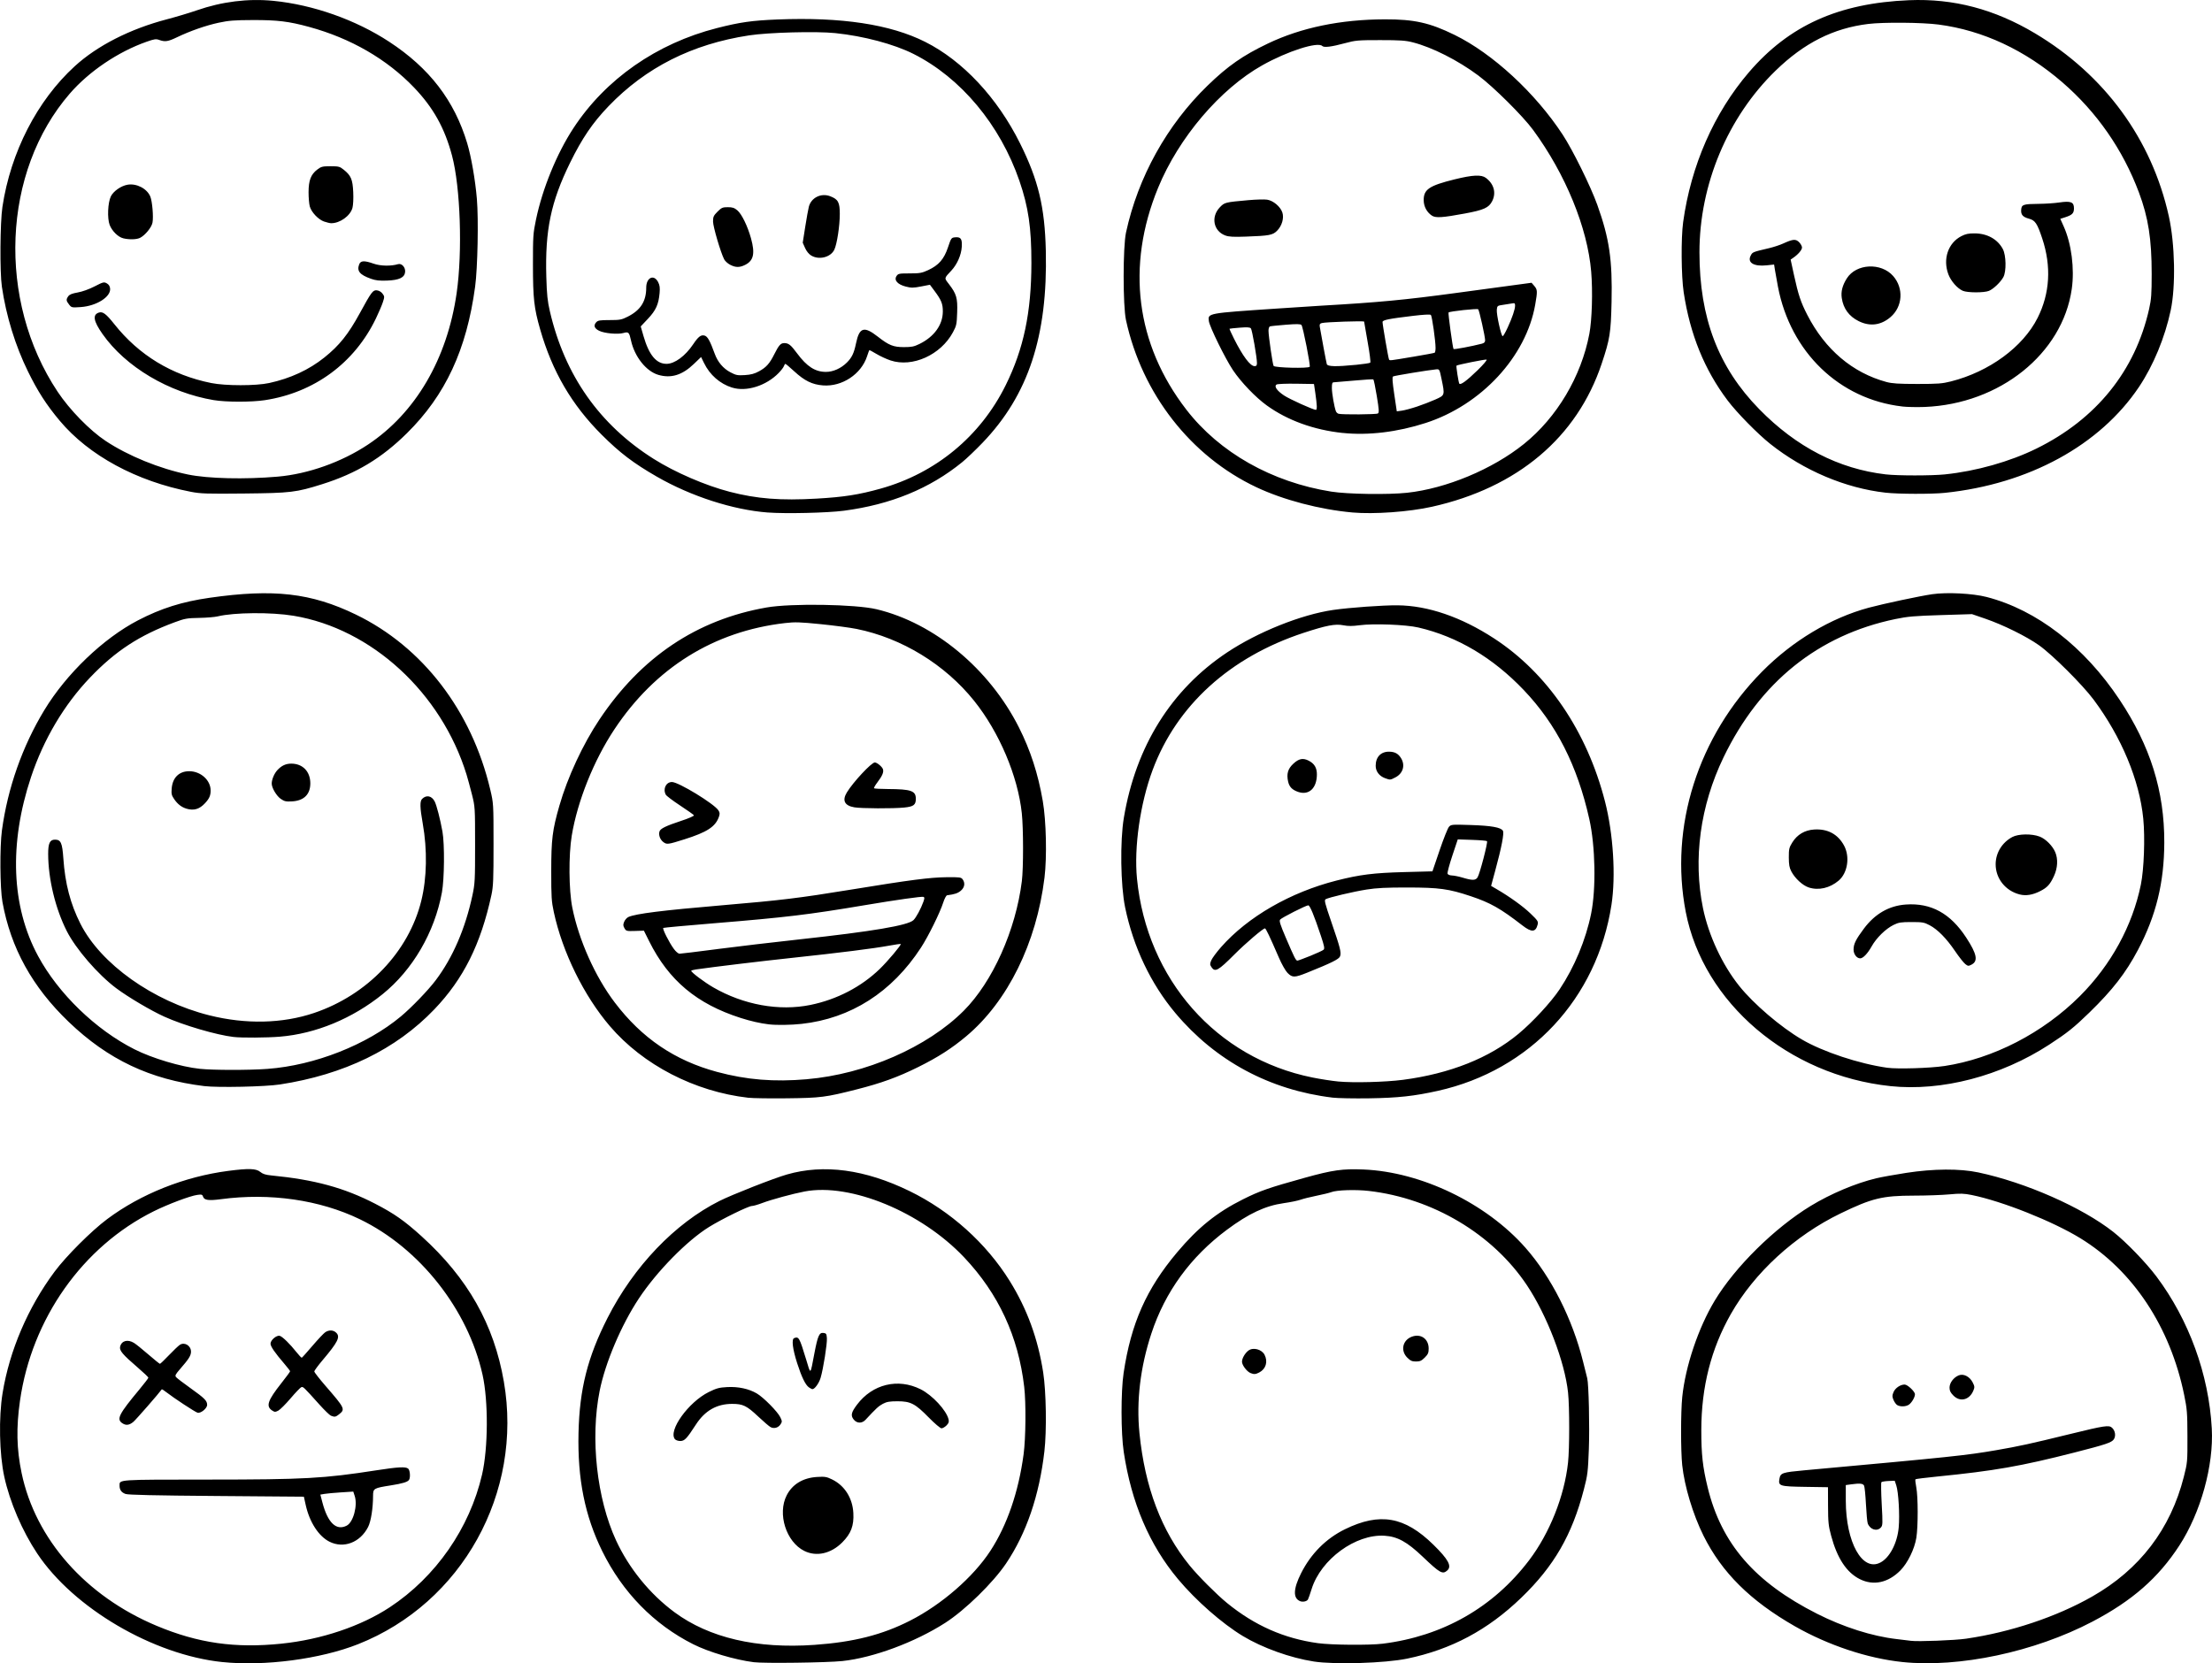 <?xml version="1.0" encoding="UTF-8" standalone="no"?>
<!-- Created with Inkscape (http://www.inkscape.org/) -->

<svg
   xmlns:dc="http://purl.org/dc/elements/1.1/"
   xmlns:cc="http://creativecommons.org/ns#"
   xmlns:rdf="http://www.w3.org/1999/02/22-rdf-syntax-ns#"
   xmlns:svg="http://www.w3.org/2000/svg"
   xmlns="http://www.w3.org/2000/svg"
   xmlns:sodipodi="http://sodipodi.sourceforge.net/DTD/sodipodi-0.dtd"
   xmlns:inkscape="http://www.inkscape.org/namespaces/inkscape"
   width="159.121mm"
   height="119.682mm"
   viewBox="0 0 159.121 119.682"
   version="1.1"
   id="svg8"
   inkscape:version="0.92.3 (2405546, 2018-03-11)"
   sodipodi:docname="Emoticon Doodles.svg">
  <title
     id="title828">Emoticon Doodles</title>
  <defs
     id="defs2" />
  <sodipodi:namedview
     id="base"
     pagecolor="#ffffff"
     bordercolor="#666666"
     borderopacity="1.0"
     inkscape:pageopacity="0.0"
     inkscape:pageshadow="2"
     inkscape:zoom="0.35"
     inkscape:cx="1312.6096"
     inkscape:cy="464.81718"
     inkscape:document-units="mm"
     inkscape:current-layer="layer1"
     showgrid="false"
     fit-margin-top="0"
     fit-margin-left="0"
     fit-margin-right="0"
     fit-margin-bottom="0"
     inkscape:window-width="1920"
     inkscape:window-height="986"
     inkscape:window-x="1589"
     inkscape:window-y="-11"
     inkscape:window-maximized="1" />
  <g
     inkscape:label="Layer 1"
     inkscape:groupmode="layer"
     id="layer1"
     transform="translate(380.935,-0.943)">
    <path
       style="fill:#000000;stroke-width:1"
       d="m -364.947,120.534 c -4.968,-0.519 -10.695,-3.88 -13.311,-7.811 -1.078,-1.62 -1.972,-3.704 -2.369,-5.523 -0.356,-1.632 -0.409,-4.258 -0.122,-6.02 0.5,-3.067 1.824,-6.158 3.74,-8.736 0.831,-1.118 2.645,-2.931 3.783,-3.781 2.426,-1.812 5.559,-3.06 8.71,-3.47 1.464,-0.191 2.01,-0.173 2.303,0.073 0.178,0.15 0.38,0.214 0.799,0.255 3.107,0.303 5.23,0.882 7.463,2.034 1.363,0.703 2.114,1.23 3.337,2.338 3.331,3.02 5.211,6.34 5.924,10.464 1.386,8.01 -3.008,15.928 -10.485,18.891 -2.709,1.073 -6.734,1.603 -9.773,1.285 z m 4.26,-1.324 c 2.865,-0.294 5.718,-1.253 7.792,-2.62 3.31,-2.182 5.749,-5.692 6.639,-9.556 0.439,-1.906 0.455,-5.281 0.034,-7.17 -1.047,-4.703 -4.527,-9.114 -8.829,-11.193 -2.89,-1.396 -6.464,-1.912 -9.989,-1.442 -0.888,0.118 -1.207,0.073 -1.288,-0.182 -0.049,-0.154 -0.099,-0.17 -0.414,-0.127 -0.52,0.071 -2.096,0.664 -3.132,1.178 -5.114,2.538 -8.777,7.727 -9.623,13.631 -0.278,1.943 -0.244,3.476 0.116,5.202 0.994,4.764 4.61,8.856 9.714,10.995 2.979,1.248 5.634,1.628 8.979,1.285 z m 3.457,-7.334 c -0.778,-0.388 -1.436,-1.401 -1.711,-2.634 l -0.135,-0.607 -6.277,-0.05 c -4.448,-0.035 -6.356,-0.078 -6.548,-0.146 -0.299,-0.106 -0.433,-0.293 -0.433,-0.602 0,-0.444 -0.206,-0.43 6.375,-0.433 6.95,-0.003 8.293,-0.077 12.099,-0.667 1.565,-0.243 2.106,-0.271 2.287,-0.121 0.134,0.111 0.175,0.632 0.064,0.807 -0.099,0.155 -0.47,0.267 -1.332,0.402 -1.203,0.189 -1.255,0.219 -1.257,0.732 -0.003,0.924 -0.151,1.854 -0.358,2.26 -0.569,1.114 -1.755,1.567 -2.774,1.059 z m 1.238,-1.159 c 0.477,-0.246 0.798,-1.454 0.571,-2.142 l -0.101,-0.307 -0.883,0.057 c -0.486,0.031 -1.019,0.08 -1.184,0.109 l -0.301,0.052 0.143,0.548 c 0.387,1.484 1.002,2.073 1.755,1.684 z m -16.158,-7.377 c -0.415,-0.291 -0.229,-0.653 1.246,-2.425 0.353,-0.425 0.643,-0.804 0.643,-0.843 0,-0.039 -0.35,-0.372 -0.778,-0.74 -1.077,-0.926 -1.321,-1.216 -1.255,-1.49 0.104,-0.432 0.541,-0.551 0.999,-0.271 0.138,0.084 0.602,0.457 1.03,0.829 0.428,0.371 0.804,0.675 0.835,0.675 0.031,0 0.322,-0.278 0.646,-0.618 0.324,-0.34 0.678,-0.677 0.787,-0.748 0.339,-0.222 0.802,0.061 0.802,0.49 0,0.281 -0.154,0.528 -0.777,1.242 -0.345,0.396 -0.388,0.482 -0.296,0.593 0.059,0.072 0.534,0.434 1.054,0.805 0.997,0.711 1.18,0.895 1.18,1.19 0,0.254 -0.464,0.631 -0.693,0.563 -0.186,-0.056 -1.695,-1.047 -2.233,-1.467 -0.173,-0.135 -0.324,-0.232 -0.336,-0.215 -0.204,0.291 -1.854,2.18 -2.044,2.34 -0.296,0.249 -0.543,0.277 -0.809,0.09 z m 15.022,-0.531 c -0.094,-0.038 -0.467,-0.399 -0.829,-0.802 -1.153,-1.284 -1.171,-1.301 -1.305,-1.25 -0.07,0.027 -0.418,0.39 -0.772,0.806 -0.354,0.417 -0.752,0.813 -0.883,0.881 -0.213,0.11 -0.26,0.109 -0.438,-0.007 -0.467,-0.306 -0.329,-0.718 0.663,-1.974 0.345,-0.436 0.626,-0.819 0.626,-0.851 0,-0.032 -0.181,-0.268 -0.402,-0.525 -0.695,-0.809 -1.007,-1.261 -1.007,-1.461 0,-0.255 0.434,-0.624 0.663,-0.564 0.194,0.051 0.732,0.576 1.209,1.18 0.179,0.226 0.348,0.404 0.377,0.394 0.029,-0.009 0.376,-0.397 0.772,-0.861 0.396,-0.464 0.81,-0.902 0.919,-0.974 0.275,-0.18 0.587,-0.163 0.792,0.043 0.299,0.299 0.113,0.669 -0.992,1.976 -0.325,0.384 -0.59,0.747 -0.59,0.806 0,0.059 0.365,0.528 0.811,1.042 1.402,1.617 1.431,1.678 0.955,2.052 -0.231,0.182 -0.308,0.194 -0.57,0.088 z m 30.406,17.734 c -1.35,-0.171 -3.234,-0.731 -4.345,-1.29 -2.826,-1.423 -5.084,-3.733 -6.543,-6.693 -1.252,-2.541 -1.785,-5.194 -1.709,-8.51 0.072,-3.158 0.651,-5.45 2.089,-8.279 1.887,-3.71 4.847,-6.806 8.044,-8.411 0.914,-0.459 3.894,-1.63 4.852,-1.906 2.663,-0.769 5.628,-0.369 8.829,1.192 2.936,1.431 5.517,3.748 7.207,6.471 1.248,2.01 2.028,4.143 2.406,6.581 0.215,1.39 0.258,4.19 0.086,5.678 -0.367,3.176 -1.291,5.884 -2.751,8.057 -0.934,1.39 -2.95,3.36 -4.377,4.277 -2.172,1.396 -5.17,2.511 -7.391,2.75 -1.111,0.119 -5.648,0.179 -6.398,0.084 z m 4.374,-1.245 c 2.822,-0.199 4.883,-0.723 6.897,-1.752 2.27,-1.16 4.532,-3.129 5.763,-5.018 1.202,-1.844 2.024,-4.237 2.387,-6.949 0.156,-1.165 0.178,-3.685 0.043,-4.846 -0.423,-3.63 -1.853,-6.711 -4.328,-9.326 -3.088,-3.262 -8.169,-5.359 -11.467,-4.732 -0.848,0.161 -2.403,0.584 -3.048,0.83 -0.309,0.117 -0.645,0.214 -0.746,0.214 -0.246,8.5e-5 -2.154,0.935 -3.086,1.512 -1.582,0.98 -3.76,3.201 -5.049,5.15 -1.265,1.912 -2.414,4.621 -2.817,6.642 -0.683,3.421 -0.206,7.758 1.181,10.76 0.93,2.012 2.436,3.863 4.206,5.169 2.496,1.842 5.914,2.639 10.065,2.346 z m -0.73,-6.76 c -1.307,-0.652 -1.946,-2.669 -1.266,-4.001 0.405,-0.795 1.172,-1.259 2.181,-1.321 0.571,-0.035 0.69,-0.015 1.091,0.181 0.898,0.44 1.466,1.339 1.523,2.412 0.049,0.914 -0.167,1.485 -0.803,2.12 -0.808,0.808 -1.855,1.042 -2.726,0.608 z m -9.304,-8.038 c -0.507,-0.611 0.97,-2.671 2.434,-3.395 0.554,-0.274 0.746,-0.325 1.329,-0.356 0.796,-0.042 1.55,0.121 2.125,0.458 0.484,0.283 1.503,1.316 1.692,1.714 0.135,0.284 0.136,0.324 0.015,0.509 -0.162,0.248 -0.467,0.333 -0.716,0.2 -0.103,-0.055 -0.504,-0.398 -0.89,-0.762 -0.829,-0.781 -1.098,-0.911 -1.88,-0.91 -1.104,0.002 -1.953,0.487 -2.602,1.489 -0.662,1.022 -0.815,1.182 -1.127,1.182 -0.149,0 -0.32,-0.058 -0.379,-0.129 z m 18.256,-1.564 c -0.979,-0.999 -1.304,-1.167 -2.253,-1.166 -0.565,9.4e-4 -0.772,0.037 -1.047,0.183 -0.303,0.161 -0.488,0.332 -1.25,1.153 -0.254,0.274 -0.624,0.262 -0.852,-0.028 -0.224,-0.285 -0.173,-0.512 0.242,-1.062 1.117,-1.483 2.945,-1.926 4.578,-1.109 0.841,0.421 1.858,1.518 2.01,2.169 0.042,0.178 0.008,0.276 -0.152,0.435 -0.113,0.113 -0.274,0.205 -0.358,0.205 -0.084,0 -0.497,-0.351 -0.918,-0.781 z m -8.619,-2.167 c -0.25,-0.175 -0.523,-0.736 -0.844,-1.735 -0.33,-1.025 -0.416,-1.733 -0.219,-1.808 0.335,-0.129 0.381,-0.048 0.855,1.51 0.354,1.163 0.291,1.208 0.607,-0.441 0.237,-1.234 0.344,-1.477 0.639,-1.443 0.206,0.024 0.232,0.063 0.255,0.378 0.028,0.393 -0.257,2.198 -0.451,2.851 -0.116,0.389 -0.424,0.818 -0.589,0.818 -0.037,0 -0.152,-0.059 -0.254,-0.13 z m 36.311,19.724 c -1.682,-0.26 -3.693,-0.982 -5.1,-1.833 -1.497,-0.905 -3.371,-2.551 -4.66,-4.093 -2.059,-2.463 -3.354,-5.497 -3.904,-9.15 -0.206,-1.366 -0.21,-4.333 -0.009,-5.683 0.533,-3.567 1.636,-6.053 3.853,-8.685 1.505,-1.787 2.847,-2.867 4.728,-3.808 1.216,-0.608 1.862,-0.834 4.435,-1.548 2.026,-0.563 2.737,-0.663 4.244,-0.6 4.155,0.174 8.81,2.421 11.634,5.616 1.869,2.115 3.399,5.142 4.165,8.24 0.136,0.548 0.266,1.072 0.291,1.163 0.108,0.407 0.179,3.48 0.117,5.1 -0.063,1.648 -0.089,1.864 -0.358,2.9 -0.85,3.277 -2.145,5.519 -4.501,7.792 -2.409,2.324 -5.036,3.726 -8.214,4.384 -1.589,0.329 -5.203,0.44 -6.72,0.206 z m 4.957,-1.279 c 4.325,-0.537 7.964,-2.61 10.54,-6.006 1.474,-1.943 2.536,-4.607 2.799,-7.022 0.11,-1.012 0.112,-3.997 0.002,-5.039 -0.232,-2.21 -1.514,-5.558 -2.958,-7.724 -2.453,-3.681 -6.778,-6.261 -11.379,-6.788 -0.95,-0.109 -2.303,-0.065 -2.696,0.087 -0.137,0.053 -0.608,0.168 -1.047,0.256 -0.439,0.088 -0.961,0.218 -1.161,0.289 -0.199,0.071 -0.748,0.183 -1.22,0.249 -1.316,0.186 -2.511,0.746 -4.074,1.909 -2.618,1.949 -4.451,4.466 -5.44,7.471 -0.796,2.418 -1.088,4.859 -0.857,7.164 0.391,3.9 1.581,7.04 3.614,9.533 0.619,0.759 1.939,2.083 2.685,2.691 1.982,1.619 4.108,2.558 6.547,2.892 0.972,0.133 3.697,0.155 4.644,0.038 z m -5.932,-3.06 c -0.522,-0.209 -0.498,-0.884 0.07,-2.014 0.706,-1.404 1.797,-2.498 3.155,-3.162 2.508,-1.226 4.293,-0.915 6.358,1.111 1.077,1.056 1.342,1.546 1.004,1.852 -0.338,0.306 -0.523,0.202 -1.778,-0.994 -1.116,-1.063 -1.806,-1.442 -2.734,-1.502 -2.079,-0.133 -4.581,1.694 -5.248,3.832 -0.115,0.368 -0.235,0.709 -0.267,0.76 -0.087,0.135 -0.367,0.194 -0.559,0.117 z m -3.568,-16.414 c -0.267,-0.108 -0.615,-0.571 -0.614,-0.817 9.4e-4,-0.243 0.214,-0.613 0.462,-0.801 0.336,-0.254 0.956,-0.093 1.16,0.301 0.256,0.495 0.097,1.026 -0.38,1.273 -0.267,0.138 -0.375,0.146 -0.628,0.044 z m 11.272,-1.113 c -0.492,-0.492 -0.34,-1.235 0.305,-1.493 0.654,-0.262 1.237,0.134 1.237,0.841 0,0.31 -0.045,0.416 -0.282,0.652 -0.231,0.231 -0.345,0.282 -0.63,0.282 -0.285,0 -0.399,-0.051 -0.63,-0.282 z m 35.616,21.905 c -2.502,-0.261 -5.341,-1.207 -7.737,-2.576 -3.195,-1.827 -5.25,-3.866 -6.567,-6.514 -0.758,-1.525 -1.37,-3.554 -1.531,-5.075 -0.109,-1.038 -0.108,-3.823 0.002,-4.901 0.227,-2.216 1.159,-4.983 2.338,-6.939 1.461,-2.424 4.297,-5.224 6.9,-6.812 1.44,-0.878 3.24,-1.637 4.725,-1.991 0.365,-0.087 1.335,-0.262 2.155,-0.388 1.962,-0.303 3.849,-0.314 5.181,-0.032 3.396,0.72 7.457,2.509 9.708,4.279 0.913,0.718 2.352,2.205 3.106,3.211 2.339,3.12 3.767,7.044 3.98,10.938 0.145,2.658 -0.793,6.045 -2.332,8.416 -1.512,2.33 -3.392,3.976 -6.256,5.478 -4.158,2.181 -9.582,3.333 -13.674,2.906 z m 4.597,-1.681 c 3.201,-0.468 6.487,-1.567 9.053,-3.027 3.418,-1.944 5.643,-4.851 6.599,-8.621 0.259,-1.023 0.264,-1.074 0.259,-2.906 -0.005,-1.7 -0.026,-1.964 -0.235,-2.984 -1.005,-4.907 -3.69,-8.958 -7.471,-11.276 -1.999,-1.225 -5.613,-2.662 -7.816,-3.109 -0.554,-0.112 -0.811,-0.119 -1.602,-0.045 -0.518,0.049 -1.669,0.089 -2.558,0.09 -2.261,0.003 -3.004,0.183 -5.264,1.277 -3.298,1.596 -6.211,4.269 -7.904,7.251 -1.419,2.501 -2.116,5.243 -2.12,8.341 -0.002,1.743 0.1,2.66 0.459,4.132 0.988,4.048 3.382,6.813 7.865,9.084 1.899,0.962 3.962,1.619 5.72,1.822 0.433,0.05 0.899,0.107 1.036,0.126 0.488,0.069 3.165,-0.034 3.979,-0.154 z m -7.651,-4.28 c -0.955,-0.477 -1.628,-1.493 -2.067,-3.12 -0.193,-0.716 -0.22,-0.972 -0.224,-2.155 l -0.005,-1.342 -1.634,-0.025 c -1.867,-0.029 -1.955,-0.058 -1.853,-0.602 0.075,-0.4 0.214,-0.445 1.788,-0.589 10.666,-0.972 11.613,-1.071 13.802,-1.448 1.632,-0.281 2.46,-0.462 5.305,-1.16 2.486,-0.61 2.802,-0.657 3.022,-0.458 0.232,0.21 0.294,0.59 0.135,0.832 -0.154,0.236 -0.568,0.375 -2.826,0.952 -3.863,0.987 -5.769,1.321 -9.886,1.731 -0.832,0.083 -1.534,0.171 -1.56,0.197 -0.025,0.025 9.4e-4,0.283 0.058,0.573 0.133,0.673 0.136,2.827 0.006,3.635 -0.132,0.815 -0.623,1.819 -1.15,2.352 -0.877,0.886 -1.936,1.115 -2.911,0.627 z m 1.467,-1.193 c 0.673,-0.348 1.221,-1.391 1.325,-2.526 0.082,-0.889 -0.014,-2.55 -0.175,-3.032 l -0.111,-0.332 -0.448,0.019 c -0.246,0.011 -0.476,0.048 -0.51,0.083 -0.034,0.035 -0.024,0.747 0.022,1.583 0.077,1.397 0.073,1.532 -0.06,1.679 -0.279,0.308 -0.776,0.154 -0.946,-0.293 -0.037,-0.097 -0.094,-0.716 -0.128,-1.376 -0.033,-0.659 -0.094,-1.264 -0.136,-1.344 -0.082,-0.156 -0.302,-0.178 -0.929,-0.092 l -0.385,0.053 9.4e-4,1.129 c 0.003,2.993 1.186,5.117 2.478,4.449 z m 1.223,-11.33 c -0.084,-0.049 -0.206,-0.216 -0.271,-0.371 -0.102,-0.244 -0.102,-0.32 0.001,-0.566 0.124,-0.296 0.489,-0.544 0.799,-0.544 0.21,0 0.742,0.503 0.742,0.7 0,0.21 -0.227,0.601 -0.432,0.745 -0.212,0.148 -0.616,0.165 -0.839,0.035 z m 4.041,-0.685 c -0.214,-0.214 -0.282,-0.352 -0.282,-0.574 0,-0.342 0.287,-0.729 0.655,-0.881 0.347,-0.144 0.791,0.078 1.009,0.505 0.147,0.288 0.151,0.347 0.047,0.596 -0.28,0.67 -0.948,0.836 -1.429,0.354 z m -86.701,-21.433 c -3.85,-0.44 -7.565,-2.363 -9.946,-5.147 -1.874,-2.191 -3.411,-5.315 -4.035,-8.203 -0.168,-0.775 -0.188,-1.097 -0.187,-2.943 9.4e-4,-2.315 0.081,-2.962 0.587,-4.725 0.583,-2.035 1.688,-4.413 2.876,-6.192 3.008,-4.504 7.015,-7.191 12.033,-8.067 1.765,-0.308 6.393,-0.234 7.907,0.128 4.145,0.99 8.109,4.28 10.237,8.497 0.834,1.652 1.38,3.337 1.719,5.303 0.247,1.433 0.305,4.024 0.123,5.513 -0.575,4.705 -2.649,8.911 -5.625,11.408 -1.05,0.881 -2.039,1.516 -3.468,2.224 -1.454,0.721 -2.65,1.155 -4.426,1.606 -2.226,0.566 -2.583,0.611 -5.015,0.639 -1.208,0.014 -2.458,-0.004 -2.777,-0.041 z m 4.228,-1.334 c 4.223,-0.364 8.662,-2.304 11.28,-4.928 2.074,-2.08 3.739,-5.795 4.178,-9.325 0.116,-0.931 0.114,-3.779 -0.003,-4.883 -0.284,-2.676 -1.623,-5.834 -3.43,-8.09 -2.097,-2.618 -5.208,-4.52 -8.459,-5.173 -0.456,-0.092 -1.612,-0.246 -2.57,-0.342 -1.502,-0.151 -1.855,-0.163 -2.57,-0.08 -5.12,0.588 -9.338,3.216 -12.282,7.653 -1.478,2.227 -2.652,5.157 -3.064,7.642 -0.232,1.403 -0.213,3.918 0.04,5.181 0.467,2.334 1.644,4.967 3.052,6.823 1.948,2.57 4.323,4.181 7.368,4.999 2.125,0.571 4.083,0.73 6.462,0.525 z m -2.736,-3.946 c -0.619,-0.074 -1.304,-0.229 -2.029,-0.46 -3.158,-1.009 -5.18,-2.703 -6.584,-5.515 l -0.382,-0.766 -0.637,0.02 c -0.609,0.019 -0.642,0.01 -0.761,-0.197 -0.102,-0.179 -0.106,-0.259 -0.02,-0.466 0.057,-0.137 0.193,-0.29 0.302,-0.34 0.523,-0.238 2.455,-0.48 6.754,-0.845 4.217,-0.358 5.523,-0.516 9.201,-1.117 4.363,-0.712 5.73,-0.889 6.949,-0.902 0.922,-0.009 1.033,0.005 1.14,0.151 0.197,0.269 0.145,0.589 -0.133,0.823 -0.217,0.182 -0.436,0.255 -0.984,0.327 -0.064,0.008 -0.187,0.239 -0.275,0.513 -0.236,0.74 -1.072,2.436 -1.607,3.257 -2.086,3.204 -5.048,5.096 -8.589,5.483 -0.763,0.084 -1.8,0.099 -2.345,0.034 z m 2.986,-1.398 c 1.905,-0.39 3.657,-1.301 4.992,-2.595 0.572,-0.555 1.564,-1.735 1.504,-1.789 -0.018,-0.016 -0.405,0.039 -0.861,0.123 -1.1,0.202 -3.534,0.508 -6.88,0.866 -2.309,0.247 -5.643,0.648 -6.984,0.84 -0.194,0.028 -0.35,0.073 -0.348,0.102 0.009,0.115 0.952,0.823 1.585,1.189 2.177,1.26 4.744,1.724 6.992,1.264 z m -6.724,-4.016 c 1.39,-0.181 4.086,-0.499 5.992,-0.707 5.182,-0.565 7.732,-0.996 8.139,-1.376 0.19,-0.177 0.541,-0.825 0.718,-1.326 0.088,-0.248 0.089,-0.318 0.005,-0.35 -0.116,-0.045 -1.959,0.216 -4.235,0.6 -4.031,0.679 -5.644,0.873 -10.772,1.294 -2.004,0.165 -3.673,0.317 -3.708,0.34 -0.082,0.051 0.411,1.033 0.754,1.503 0.151,0.207 0.324,0.352 0.419,0.352 0.089,0 1.299,-0.148 2.689,-0.329 z m -3.864,-7.707 c -0.234,-0.184 -0.35,-0.509 -0.271,-0.759 0.066,-0.209 0.454,-0.398 1.594,-0.775 0.527,-0.174 0.911,-0.344 0.883,-0.39 -0.028,-0.045 -0.475,-0.361 -0.995,-0.703 -0.52,-0.342 -0.982,-0.691 -1.028,-0.777 -0.224,-0.419 0.016,-0.912 0.444,-0.912 0.471,0 3.025,1.557 3.338,2.035 0.106,0.162 0.114,0.251 0.04,0.464 -0.25,0.718 -0.849,1.109 -2.495,1.628 -1.178,0.372 -1.262,0.382 -1.509,0.188 z m 13.749,-2.495 c -0.707,-0.119 -0.894,-0.491 -0.541,-1.074 0.45,-0.74 1.769,-2.155 2.009,-2.155 0.161,0 0.531,0.308 0.588,0.489 0.066,0.209 -0.05,0.482 -0.397,0.937 -0.161,0.211 -0.271,0.406 -0.244,0.432 0.027,0.027 0.481,0.051 1.009,0.054 1.656,0.009 1.996,0.128 1.996,0.7 0,0.445 -0.159,0.565 -0.84,0.633 -0.8,0.08 -3.071,0.07 -3.582,-0.016 z m 34.389,20.886 c -4.517,-0.548 -8.412,-2.645 -11.296,-6.08 -1.772,-2.111 -3.029,-4.753 -3.618,-7.608 -0.327,-1.584 -0.372,-4.773 -0.091,-6.448 0.864,-5.147 3.406,-9.219 7.427,-11.896 2.214,-1.474 5.338,-2.725 7.632,-3.057 1.174,-0.17 3.575,-0.343 4.63,-0.333 2.183,0.019 4.571,0.837 6.932,2.374 3.853,2.507 6.696,6.688 7.993,11.752 0.594,2.321 0.783,5.35 0.463,7.426 -1.041,6.747 -5.851,11.903 -12.487,13.383 -1.702,0.379 -2.868,0.507 -4.932,0.538 -1.094,0.017 -2.288,-0.006 -2.653,-0.05 z m 5.057,-1.277 c 3.399,-0.444 6.239,-1.575 8.332,-3.317 1.025,-0.854 2.332,-2.268 2.952,-3.196 1.065,-1.593 1.887,-3.568 2.267,-5.447 0.365,-1.804 0.306,-4.855 -0.131,-6.809 -0.86,-3.844 -2.374,-6.823 -4.716,-9.281 -2.218,-2.328 -4.775,-3.846 -7.574,-4.498 -0.902,-0.21 -3.228,-0.299 -4.242,-0.163 -0.516,0.069 -0.818,0.07 -1.169,3.13e-4 -0.575,-0.113 -1.213,0.009 -2.848,0.546 -5.299,1.741 -9.132,5.223 -10.862,9.866 -0.897,2.408 -1.35,5.565 -1.125,7.834 0.717,7.236 5.717,12.902 12.614,14.294 0.573,0.116 1.412,0.246 1.865,0.289 1.082,0.103 3.389,0.044 4.637,-0.119 z m -8.282,-7.688 c -0.15,-0.152 -0.422,-0.631 -0.624,-1.098 -0.663,-1.533 -0.94,-2.114 -1.006,-2.114 -0.139,0 -1.392,1.07 -2.184,1.865 -1.184,1.188 -1.409,1.312 -1.666,0.92 -0.116,-0.177 -0.117,-0.232 -0.01,-0.487 0.066,-0.158 0.383,-0.586 0.704,-0.951 1.923,-2.182 4.986,-3.947 8.317,-4.791 1.673,-0.424 2.654,-0.547 4.825,-0.605 l 2.062,-0.055 0.515,-1.513 c 0.283,-0.832 0.586,-1.592 0.673,-1.689 0.153,-0.17 0.206,-0.175 1.567,-0.131 1.479,0.048 2.161,0.168 2.312,0.409 0.105,0.168 -0.092,1.192 -0.559,2.908 l -0.289,1.063 0.381,0.222 c 0.954,0.556 1.909,1.243 2.445,1.758 0.529,0.508 0.578,0.583 0.524,0.797 -0.142,0.565 -0.433,0.583 -1.096,0.07 -1.581,-1.225 -2.297,-1.63 -3.717,-2.105 -1.588,-0.531 -2.264,-0.623 -4.559,-0.626 -1.517,-0.002 -2.212,0.033 -2.928,0.146 -0.961,0.152 -2.721,0.567 -2.952,0.697 -0.111,0.062 -0.055,0.287 0.412,1.644 0.642,1.864 0.727,2.199 0.624,2.468 -0.077,0.204 -0.618,0.472 -2.358,1.171 -0.911,0.366 -1.073,0.369 -1.412,0.026 z m 1.635,-1.233 c 0.464,-0.188 0.893,-0.387 0.952,-0.442 0.088,-0.082 0.052,-0.268 -0.194,-1.005 -0.493,-1.477 -0.788,-2.19 -0.908,-2.19 -0.16,0 -1.907,0.885 -2.023,1.026 -0.078,0.094 0.006,0.362 0.41,1.305 0.615,1.438 0.721,1.648 0.832,1.648 0.047,0 0.466,-0.154 0.93,-0.342 z m 12.028,-5.647 c 0.159,-0.246 0.756,-2.533 0.681,-2.608 -0.032,-0.032 -0.519,-0.074 -1.081,-0.092 l -1.023,-0.034 -0.391,1.173 c -0.215,0.645 -0.37,1.228 -0.344,1.295 0.027,0.07 0.161,0.124 0.319,0.128 0.15,0.004 0.496,0.074 0.769,0.156 0.699,0.21 0.925,0.206 1.07,-0.018 z m -12.916,-6.155 c -0.421,-0.147 -0.625,-0.359 -0.71,-0.736 -0.126,-0.559 -0.018,-0.928 0.38,-1.294 0.398,-0.367 0.694,-0.423 1.107,-0.209 0.405,0.209 0.584,0.513 0.582,0.987 -0.004,0.996 -0.578,1.526 -1.358,1.253 z m 6.261,-0.984 c -0.414,-0.15 -0.673,-0.492 -0.673,-0.89 0,-0.64 0.381,-1.032 0.989,-1.016 0.4,0.011 0.64,0.145 0.839,0.471 0.313,0.514 0.137,1.1 -0.417,1.382 -0.372,0.19 -0.361,0.189 -0.738,0.053 z m -84.937,22.156 c -3.893,-0.474 -6.923,-1.908 -9.747,-4.614 -2.626,-2.516 -4.174,-5.318 -4.774,-8.641 -0.176,-0.976 -0.198,-3.956 -0.037,-5.14 0.415,-3.055 1.472,-6.055 3.054,-8.663 1.585,-2.614 4.242,-5.16 6.737,-6.456 1.661,-0.863 3.17,-1.339 5.14,-1.621 4.612,-0.661 7.314,-0.351 10.528,1.205 4.803,2.326 8.331,6.921 9.669,12.592 0.234,0.994 0.235,0.998 0.236,3.938 9.4e-4,2.547 -0.019,3.038 -0.151,3.647 -0.766,3.544 -2.01,6.038 -4.106,8.229 -2.755,2.88 -6.496,4.7 -11.119,5.408 -1.049,0.161 -4.464,0.234 -5.43,0.116 z m 4.559,-1.24 c 3.385,-0.252 7.124,-1.724 9.581,-3.773 0.771,-0.643 1.97,-1.888 2.511,-2.608 1.228,-1.633 2.125,-3.712 2.639,-6.111 0.177,-0.829 0.191,-1.082 0.19,-3.626 -10e-4,-2.714 -0.003,-2.743 -0.231,-3.647 -0.127,-0.502 -0.299,-1.136 -0.384,-1.411 -1.818,-5.891 -6.833,-10.497 -12.44,-11.426 -1.607,-0.266 -4.275,-0.245 -5.465,0.044 -0.209,0.051 -0.808,0.1 -1.333,0.109 -0.869,0.015 -1.025,0.043 -1.765,0.317 -2.526,0.935 -4.254,2.065 -6.08,3.976 -1.865,1.952 -3.341,4.44 -4.246,7.159 -1.596,4.797 -1.419,9.312 0.507,12.878 1.461,2.706 4.144,5.302 6.936,6.712 1.281,0.647 3.335,1.26 4.704,1.404 0.954,0.101 3.545,0.103 4.876,0.004 z m -2.445,-2.294 c -1.238,-0.144 -3.616,-0.841 -4.988,-1.462 -0.967,-0.437 -2.598,-1.402 -3.46,-2.046 -1.315,-0.983 -2.91,-2.827 -3.564,-4.123 -0.817,-1.619 -1.328,-3.74 -1.333,-5.534 -0.002,-0.773 0.121,-1.034 0.488,-1.034 0.424,0 0.526,0.227 0.604,1.348 0.126,1.815 0.503,3.263 1.225,4.696 1.463,2.906 5.229,5.583 9.278,6.597 2.621,0.656 5.255,0.597 7.53,-0.169 3.839,-1.293 6.815,-4.41 7.717,-8.08 0.403,-1.641 0.44,-3.648 0.103,-5.552 -0.203,-1.143 -0.215,-1.602 -0.046,-1.771 0.308,-0.308 0.691,-0.23 0.905,0.183 0.14,0.271 0.401,1.284 0.559,2.168 0.162,0.91 0.14,3.408 -0.038,4.376 -0.531,2.88 -2.102,5.574 -4.271,7.325 -2.172,1.753 -4.8,2.841 -7.382,3.055 -0.939,0.078 -2.743,0.09 -3.326,0.022 z m -3.406,-16.432 c -0.344,-0.104 -0.623,-0.32 -0.865,-0.669 -0.197,-0.284 -0.221,-0.386 -0.188,-0.787 0.064,-0.775 0.534,-1.235 1.26,-1.235 0.825,0 1.541,0.645 1.541,1.387 0,0.365 -0.096,0.583 -0.404,0.915 -0.402,0.434 -0.809,0.552 -1.344,0.39 z m 6.793,-0.7 c -0.307,-0.213 -0.651,-0.794 -0.651,-1.1 0,-0.293 0.18,-0.724 0.405,-0.968 0.3,-0.326 0.606,-0.469 1.003,-0.469 0.821,0 1.369,0.568 1.369,1.418 0,0.793 -0.46,1.249 -1.306,1.298 -0.446,0.026 -0.558,0.001 -0.819,-0.18 z m 115.785,20.666 c -7.325,-0.773 -13.454,-5.993 -14.717,-12.534 -1.184,-6.133 0.875,-12.619 5.488,-17.287 2.194,-2.22 4.941,-3.866 7.686,-4.604 1.044,-0.281 3.678,-0.841 4.552,-0.968 1.062,-0.154 2.916,-0.06 3.92,0.2 3.608,0.933 7.025,3.574 9.56,7.39 2.216,3.334 3.229,6.571 3.218,10.279 -0.009,2.887 -0.591,5.262 -1.897,7.731 -0.873,1.651 -1.827,2.881 -3.491,4.5 -1.107,1.077 -1.597,1.469 -2.888,2.309 -3.478,2.264 -7.732,3.375 -11.432,2.985 z m 3.886,-1.444 c 3.505,-0.527 7.1,-2.383 9.749,-5.032 2.239,-2.239 3.783,-5.063 4.387,-8.022 0.225,-1.103 0.308,-3.371 0.173,-4.742 -0.272,-2.768 -1.565,-5.87 -3.569,-8.564 -0.8,-1.076 -2.981,-3.247 -3.943,-3.925 -0.909,-0.64 -2.57,-1.461 -3.855,-1.903 l -0.954,-0.328 -2.238,0.069 c -1.91,0.059 -2.39,0.101 -3.274,0.285 -5.545,1.153 -9.749,4.536 -12.36,9.948 -1.681,3.484 -2.204,7.33 -1.478,10.859 0.404,1.96 1.387,4.07 2.608,5.595 1.035,1.293 2.978,2.954 4.498,3.845 1.516,0.889 4.14,1.758 6.151,2.039 0.724,0.101 3.078,0.03 4.103,-0.125 z m 1.501,-7.342 c -0.118,-0.093 -0.448,-0.512 -0.732,-0.93 -0.624,-0.918 -1.251,-1.555 -1.831,-1.861 -0.39,-0.206 -0.512,-0.227 -1.301,-0.227 -0.755,0 -0.925,0.027 -1.285,0.203 -0.573,0.281 -1.241,0.934 -1.587,1.555 -0.286,0.512 -0.614,0.854 -0.819,0.854 -0.249,0 -0.477,-0.3 -0.477,-0.63 0,-0.404 0.159,-0.726 0.742,-1.508 0.797,-1.068 1.809,-1.65 3.018,-1.735 1.814,-0.128 3.206,0.635 4.344,2.381 0.771,1.182 0.87,1.691 0.381,1.944 -0.22,0.114 -0.256,0.11 -0.454,-0.045 z m 3.917,-5.004 c -1.025,-0.26 -1.732,-1.15 -1.728,-2.177 0.003,-0.815 0.46,-1.56 1.2,-1.956 0.436,-0.233 1.401,-0.248 1.964,-0.031 0.434,0.167 0.927,0.66 1.123,1.123 0.209,0.492 0.175,1.138 -0.09,1.711 -0.283,0.613 -0.481,0.83 -0.99,1.089 -0.544,0.277 -1.027,0.356 -1.479,0.241 z m -15.169,-0.502 c -0.438,-0.14 -0.989,-0.646 -1.258,-1.156 -0.138,-0.262 -0.178,-0.484 -0.18,-1.005 -0.002,-0.602 0.023,-0.71 0.249,-1.075 0.351,-0.569 0.894,-0.891 1.574,-0.934 0.967,-0.062 1.704,0.333 2.148,1.15 0.441,0.809 0.261,1.983 -0.388,2.529 -0.638,0.537 -1.435,0.72 -2.145,0.492 z m -74.886,-26.98 c -2.501,-0.19 -5.523,-1.166 -7.977,-2.578 -1.683,-0.968 -2.662,-1.711 -3.967,-3.014 -2.159,-2.154 -3.56,-4.553 -4.431,-7.589 -0.44,-1.532 -0.517,-2.221 -0.518,-4.643 -10e-4,-2.062 0.012,-2.261 0.219,-3.253 0.468,-2.238 1.495,-4.749 2.687,-6.57 2.314,-3.536 5.995,-6.105 10.329,-7.209 1.674,-0.426 2.518,-0.546 4.368,-0.62 4.592,-0.183 8.103,0.35 10.613,1.612 2.711,1.364 5.187,4.014 6.824,7.304 1.316,2.645 1.779,4.577 1.853,7.722 0.143,6.143 -1.257,10.391 -4.56,13.828 -0.491,0.511 -1.144,1.134 -1.451,1.384 -2.334,1.903 -5.137,3.054 -8.519,3.498 -1.179,0.155 -4.187,0.225 -5.468,0.127 z m 3.523,-1 c 1.951,-0.112 3.029,-0.281 4.601,-0.721 3.962,-1.109 7.174,-3.767 8.991,-7.441 1.292,-2.613 1.844,-5.237 1.848,-8.787 0.002,-2.549 -0.213,-4.026 -0.863,-5.917 -1.386,-4.032 -4.213,-7.419 -7.622,-9.133 -1.403,-0.705 -3.582,-1.285 -5.623,-1.496 -1.373,-0.142 -4.787,-0.051 -6.202,0.164 -4.094,0.624 -7.424,2.303 -10.109,5.096 -1.141,1.187 -1.906,2.312 -2.769,4.073 -1.381,2.817 -1.804,4.853 -1.707,8.207 0.037,1.285 0.085,1.743 0.258,2.487 1.073,4.604 3.571,8.155 7.467,10.612 1.533,0.967 3.716,1.911 5.467,2.365 1.957,0.507 3.66,0.641 6.263,0.491 z m -6.093,-7.988 c -0.875,-0.278 -1.595,-0.908 -2.016,-1.767 l -0.212,-0.433 -0.518,0.498 c -0.841,0.807 -1.64,1.053 -2.557,0.786 -0.872,-0.254 -1.708,-1.303 -1.964,-2.466 -0.133,-0.605 -0.177,-0.649 -0.548,-0.546 -0.41,0.114 -1.363,0.027 -1.742,-0.158 -0.351,-0.171 -0.425,-0.382 -0.217,-0.612 0.124,-0.137 0.26,-0.16 0.963,-0.16 0.744,0 0.863,-0.022 1.31,-0.248 0.922,-0.466 1.327,-1.103 1.327,-2.088 0,-0.725 0.552,-0.983 0.855,-0.399 0.116,0.223 0.14,0.406 0.107,0.788 -0.071,0.815 -0.267,1.247 -0.84,1.855 l -0.518,0.549 0.199,0.69 c 0.395,1.368 0.923,2.005 1.66,2.002 0.585,-0.002 1.344,-0.56 1.914,-1.408 0.369,-0.549 0.555,-0.693 0.812,-0.628 0.221,0.055 0.396,0.366 0.741,1.317 0.214,0.589 0.608,1.054 1.123,1.326 0.406,0.214 0.516,0.236 1.04,0.203 0.441,-0.027 0.694,-0.095 1.022,-0.274 0.519,-0.283 0.761,-0.553 1.1,-1.232 0.32,-0.64 0.459,-0.796 0.709,-0.796 0.318,0 0.474,0.124 0.932,0.742 0.701,0.946 1.3,1.33 2.074,1.33 0.518,0 1.086,-0.255 1.509,-0.678 0.356,-0.356 0.507,-0.674 0.65,-1.365 0.241,-1.168 0.574,-1.272 1.573,-0.491 0.794,0.621 1.114,0.75 1.865,0.751 0.558,0.001 0.737,-0.035 1.129,-0.227 1.059,-0.52 1.675,-1.375 1.68,-2.331 0.003,-0.561 -0.105,-0.826 -0.614,-1.508 l -0.314,-0.421 -0.641,0.124 c -0.559,0.108 -0.699,0.109 -1.099,0.006 -0.59,-0.152 -0.86,-0.46 -0.663,-0.756 0.118,-0.178 0.183,-0.191 0.946,-0.191 0.724,0 0.877,-0.027 1.326,-0.234 0.762,-0.352 1.144,-0.789 1.427,-1.634 0.226,-0.673 0.246,-0.703 0.503,-0.728 0.424,-0.042 0.528,0.104 0.491,0.69 -0.037,0.585 -0.332,1.255 -0.748,1.702 -0.531,0.57 -0.522,0.522 -0.182,0.964 0.552,0.719 0.635,1.004 0.6,2.048 -0.029,0.855 -0.051,0.959 -0.305,1.43 -0.878,1.63 -2.914,2.548 -4.489,2.024 -0.296,-0.099 -0.756,-0.312 -1.021,-0.473 -0.265,-0.162 -0.493,-0.281 -0.507,-0.265 -0.014,0.016 -0.086,0.216 -0.161,0.444 -0.421,1.284 -1.797,2.194 -3.163,2.091 -0.78,-0.059 -1.331,-0.329 -2.077,-1.016 -0.316,-0.291 -0.6,-0.531 -0.631,-0.533 -0.031,-0.002 -0.079,0.068 -0.107,0.156 -0.028,0.088 -0.197,0.31 -0.376,0.495 -0.9,0.928 -2.334,1.378 -3.357,1.053 z m -0.144,-8.841 c -0.17,-0.09 -0.362,-0.265 -0.425,-0.39 -0.255,-0.499 -0.799,-2.35 -0.799,-2.72 0,-0.338 0.04,-0.426 0.322,-0.708 0.289,-0.289 0.365,-0.322 0.74,-0.322 0.334,0 0.472,0.045 0.687,0.227 0.314,0.264 0.738,1.135 0.982,2.015 0.3,1.082 0.189,1.597 -0.408,1.902 -0.406,0.207 -0.7,0.206 -1.098,-0.004 z m 5.837,-0.661 c -0.169,-0.103 -0.34,-0.313 -0.442,-0.546 l -0.167,-0.378 0.178,-1.133 c 0.098,-0.623 0.216,-1.277 0.261,-1.453 0.17,-0.656 0.881,-1.007 1.534,-0.758 0.576,0.22 0.693,0.436 0.693,1.275 -3.1e-4,0.865 -0.203,2.182 -0.397,2.579 -0.265,0.544 -1.103,0.752 -1.66,0.412 z m 38.928,18.487 c -2.337,-0.21 -4.962,-0.9 -6.904,-1.817 -4.72,-2.227 -8.229,-6.725 -9.38,-12.026 -0.225,-1.035 -0.224,-5.261 0.002,-6.3 0.865,-3.99 2.945,-7.737 5.867,-10.571 1.459,-1.416 2.538,-2.168 4.341,-3.029 2.4,-1.146 5.234,-1.732 8.414,-1.74 2.11,-0.005 3.228,0.245 5.015,1.121 2.741,1.344 5.806,4.173 7.772,7.173 0.73,1.113 2.015,3.72 2.494,5.057 0.868,2.426 1.092,3.952 1.025,6.986 -0.05,2.235 -0.119,2.672 -0.712,4.444 -1.773,5.304 -6.057,8.916 -12.201,10.29 -1.657,0.37 -4.178,0.552 -5.732,0.413 z m 3.931,-1.417 c 2.816,-0.302 6.153,-1.694 8.409,-3.509 2.376,-1.911 4.127,-4.858 4.708,-7.923 0.191,-1.007 0.252,-3.051 0.133,-4.476 -0.263,-3.158 -1.843,-7.016 -4.176,-10.196 -0.734,-1.001 -2.848,-3.102 -3.942,-3.918 -1.468,-1.095 -3.313,-2.029 -4.716,-2.388 -0.52,-0.133 -0.918,-0.16 -2.344,-0.16 -1.602,0 -1.774,0.015 -2.536,0.221 -0.972,0.263 -1.503,0.329 -1.629,0.203 -0.327,-0.327 -2.514,0.375 -4.31,1.383 -3.04,1.706 -6.019,5.209 -7.503,8.822 -2.315,5.636 -1.599,11.251 2.032,15.958 2.383,3.089 6.156,5.223 10.433,5.901 1.166,0.185 4.073,0.229 5.441,0.082 z m -4.63,-4.304 c -2.068,-0.218 -3.962,-0.904 -5.448,-1.974 -0.811,-0.583 -1.86,-1.677 -2.442,-2.546 -0.552,-0.823 -1.677,-3.114 -1.733,-3.527 -0.077,-0.574 -0.124,-0.566 4.869,-0.902 1.345,-0.091 2.8,-0.185 3.233,-0.21 4.116,-0.237 5.993,-0.414 9.699,-0.916 1.163,-0.158 2.856,-0.387 3.763,-0.509 l 1.649,-0.223 0.196,0.227 c 0.23,0.268 0.236,0.378 0.068,1.343 -0.653,3.742 -3.873,7.223 -7.882,8.519 -2.035,0.658 -4.134,0.91 -5.97,0.716 z m 2.533,-1.401 c 0.099,-0.063 0.088,-0.25 -0.074,-1.245 -0.105,-0.644 -0.218,-1.188 -0.251,-1.208 -0.033,-0.02 -0.652,0.018 -1.376,0.085 -0.724,0.067 -1.381,0.122 -1.461,0.123 -0.118,9.4e-4 -0.145,0.076 -0.145,0.41 0,0.383 0.17,1.364 0.292,1.679 0.03,0.077 0.116,0.157 0.192,0.177 0.266,0.07 2.709,0.053 2.824,-0.021 z m 2.816,-0.496 c 0.397,-0.133 0.991,-0.362 1.32,-0.509 0.694,-0.31 0.691,-0.298 0.443,-1.488 -0.146,-0.701 -0.148,-0.704 -0.39,-0.682 -0.558,0.052 -3.005,0.456 -3.094,0.51 -0.071,0.044 -0.049,0.374 0.086,1.285 l 0.182,1.226 0.364,-0.05 c 0.2,-0.027 0.69,-0.159 1.087,-0.292 z m -7.208,-0.029 c -0.003,-0.148 -0.05,-0.568 -0.104,-0.933 l -0.098,-0.663 -1.284,-0.021 c -0.706,-0.011 -1.338,0.014 -1.404,0.056 -0.201,0.129 0.014,0.444 0.541,0.794 0.404,0.268 2.097,1.032 2.293,1.034 0.034,3.13e-4 0.059,-0.12 0.056,-0.269 z m 11.56,-2.58 c 0.424,-0.413 0.712,-0.752 0.655,-0.773 -0.087,-0.032 -2.089,0.37 -2.166,0.435 -0.037,0.032 0.145,1.202 0.202,1.294 0.08,0.129 0.536,-0.205 1.308,-0.956 z m -12.07,-0.254 c 0.071,-0.071 -0.484,-2.892 -0.592,-3.007 -0.072,-0.077 -0.336,-0.082 -1.13,-0.019 -0.57,0.045 -1.083,0.098 -1.14,0.119 -0.057,0.02 -0.103,0.16 -0.102,0.309 0.002,0.397 0.305,2.471 0.37,2.537 0.131,0.132 2.468,0.187 2.594,0.061 z m -3.794,-0.27 c 0,-0.403 -0.346,-2.386 -0.436,-2.495 -0.066,-0.08 -0.264,-0.093 -0.8,-0.051 -0.392,0.031 -0.724,0.066 -0.738,0.078 -0.014,0.012 0.131,0.333 0.322,0.714 0.634,1.262 1.17,1.977 1.482,1.977 0.129,0 0.17,-0.054 0.17,-0.223 z m 7.124,0.129 c 0.527,-0.052 0.989,-0.122 1.027,-0.156 0.038,-0.034 -0.046,-0.7 -0.187,-1.48 -0.14,-0.78 -0.255,-1.443 -0.255,-1.474 0,-0.065 -2.774,0.029 -3.043,0.103 -0.143,0.04 -0.175,0.097 -0.146,0.27 0.115,0.687 0.467,2.562 0.504,2.685 0.053,0.178 0.654,0.193 2.1,0.051 z m 4.079,-0.576 c 0.834,-0.14 1.546,-0.273 1.581,-0.295 0.035,-0.022 0.064,-0.179 0.064,-0.349 0,-0.506 -0.253,-2.286 -0.337,-2.371 -0.049,-0.05 -0.52,-0.025 -1.275,0.065 -1.781,0.214 -2.202,0.3 -2.202,0.446 0,0.197 0.418,2.614 0.465,2.69 0.058,0.093 -9.4e-4,0.1 1.702,-0.187 z m 4.982,-0.948 c 0.163,-0.042 0.228,-0.111 0.228,-0.242 0,-0.27 -0.419,-2.149 -0.498,-2.232 -0.065,-0.069 -2.048,0.145 -2.133,0.23 -0.042,0.042 0.296,2.529 0.358,2.629 0.029,0.047 1.293,-0.19 2.046,-0.384 z m 1.841,-1.139 c 0.344,-0.748 0.542,-1.333 0.542,-1.597 0,-0.176 -0.029,-0.197 -0.228,-0.158 -0.125,0.024 -0.414,0.07 -0.642,0.102 -0.4,0.056 -0.416,0.068 -0.444,0.347 -0.034,0.337 0.314,1.906 0.422,1.906 0.04,0 0.198,-0.27 0.349,-0.601 z m -20.306,-6.646 c -0.852,-0.318 -1.048,-1.34 -0.39,-2.026 0.341,-0.356 0.365,-0.362 2.047,-0.514 0.546,-0.049 1.156,-0.066 1.354,-0.036 0.44,0.066 0.958,0.502 1.097,0.925 0.132,0.4 -0.032,0.963 -0.381,1.312 -0.316,0.316 -0.552,0.36 -2.234,0.421 -0.907,0.033 -1.233,0.015 -1.492,-0.082 z m 14.875,-1.421 c -0.367,-0.238 -0.594,-0.653 -0.6,-1.102 -0.012,-0.789 0.386,-1.06 2.222,-1.514 1.304,-0.322 1.921,-0.352 2.247,-0.109 0.586,0.437 0.76,1.08 0.455,1.679 -0.241,0.473 -0.598,0.634 -1.97,0.888 -1.594,0.296 -2.089,0.329 -2.353,0.157 z m -89.274,19.867 c -3.923,-0.758 -7.349,-2.614 -9.445,-5.117 -0.959,-1.145 -1.581,-2.111 -2.288,-3.553 -0.909,-1.854 -1.562,-3.977 -1.873,-6.093 -0.153,-1.043 -0.129,-4.62 0.039,-5.735 0.594,-3.944 2.498,-7.651 5.202,-10.124 1.621,-1.482 3.974,-2.681 6.625,-3.376 0.661,-0.173 1.631,-0.464 2.155,-0.646 1.809,-0.63 3.687,-0.863 5.503,-0.685 2.861,0.281 5.922,1.362 8.34,2.946 2.895,1.896 4.685,4.226 5.609,7.3 0.29,0.965 0.582,2.645 0.697,4.008 0.125,1.479 0.055,4.971 -0.126,6.312 -0.613,4.539 -2.135,7.809 -4.907,10.547 -1.822,1.8 -3.643,2.895 -6.096,3.667 -1.88,0.592 -2.257,0.636 -5.621,0.671 -2.676,0.027 -3.117,0.013 -3.813,-0.121 z m 6.235,-1.093 c 2.188,-0.189 4.602,-1.047 6.5,-2.31 3.42,-2.276 5.691,-6.158 6.373,-10.894 0.429,-2.981 0.273,-7.622 -0.333,-9.898 -0.528,-1.983 -1.347,-3.451 -2.733,-4.898 -1.954,-2.041 -4.553,-3.542 -7.542,-4.358 -1.471,-0.402 -2.28,-0.5 -4.066,-0.495 -1.309,0.004 -1.722,0.036 -2.442,0.191 -0.93,0.2 -2.047,0.59 -3.008,1.051 -0.642,0.308 -0.855,0.34 -1.271,0.189 -0.231,-0.084 -0.354,-0.066 -0.918,0.133 -2.05,0.724 -4.128,2.128 -5.512,3.724 -4.873,5.62 -5.252,14.874 -0.879,21.455 0.863,1.298 2.311,2.783 3.455,3.541 1.619,1.074 3.882,1.996 5.933,2.418 1.436,0.295 4.071,0.358 6.442,0.152 z m -4.592,-5.504 c -3.241,-0.545 -6.346,-2.39 -8.01,-4.759 -0.655,-0.932 -0.731,-1.393 -0.255,-1.544 0.275,-0.087 0.52,0.098 1.102,0.831 1.772,2.236 4.134,3.671 6.981,4.242 1.028,0.206 3.208,0.206 4.159,-0.001 1.528,-0.332 2.862,-0.949 3.969,-1.835 1.077,-0.862 1.723,-1.669 2.555,-3.193 0.838,-1.534 0.939,-1.67 1.225,-1.642 0.151,0.015 0.312,0.109 0.407,0.237 0.15,0.202 0.151,0.232 0.023,0.622 -0.074,0.225 -0.298,0.748 -0.496,1.161 -1.544,3.212 -4.441,5.344 -7.999,5.884 -0.953,0.145 -2.792,0.143 -3.662,-0.004 z m -10.416,-6.881 c -0.213,-0.271 -0.222,-0.36 -0.057,-0.594 0.088,-0.126 0.279,-0.203 0.677,-0.272 0.334,-0.058 0.818,-0.232 1.216,-0.437 0.62,-0.319 0.675,-0.333 0.877,-0.22 0.146,0.081 0.223,0.202 0.24,0.375 0.059,0.6 -0.981,1.255 -2.116,1.333 -0.642,0.044 -0.661,0.04 -0.837,-0.184 z m 21.716,-1.853 c -0.807,-0.287 -1.028,-0.557 -0.847,-1.033 0.106,-0.279 0.365,-0.291 1.05,-0.05 0.484,0.17 1.248,0.184 1.746,0.033 0.264,-0.08 0.543,0.228 0.51,0.563 -0.04,0.402 -0.427,0.586 -1.305,0.619 -0.54,0.02 -0.816,-0.011 -1.154,-0.131 z m -17.822,-2.913 c -0.364,-0.086 -0.807,-0.524 -0.974,-0.962 -0.181,-0.473 -0.133,-1.604 0.087,-2.054 0.183,-0.374 0.735,-0.759 1.203,-0.838 0.649,-0.11 1.395,0.278 1.634,0.85 0.142,0.34 0.237,1.461 0.158,1.879 -0.064,0.338 -0.521,0.9 -0.887,1.09 -0.246,0.127 -0.769,0.143 -1.22,0.037 z m 14.452,-1.203 c -0.419,-0.148 -0.913,-0.67 -1.029,-1.088 -0.049,-0.177 -0.089,-0.638 -0.088,-1.026 0.002,-0.848 0.166,-1.276 0.625,-1.626 0.283,-0.216 0.376,-0.239 0.955,-0.239 0.594,0 0.665,0.019 0.96,0.257 0.514,0.416 0.63,0.689 0.673,1.596 0.022,0.46 -0.002,0.944 -0.055,1.142 -0.157,0.577 -0.909,1.115 -1.542,1.103 -0.091,-0.002 -0.315,-0.056 -0.497,-0.12 z m 112.324,19.508 c -2.888,-0.326 -5.876,-1.591 -8.29,-3.507 -0.908,-0.721 -2.405,-2.245 -3.069,-3.126 -1.67,-2.214 -2.702,-4.753 -3.161,-7.777 -0.178,-1.171 -0.199,-3.9 -0.04,-5.057 0.562,-4.072 2.219,-7.851 4.725,-10.776 2.893,-3.377 6.456,-4.981 11.527,-5.192 3.194,-0.133 6.145,0.644 9.061,2.384 5.012,2.992 8.399,7.625 9.627,13.17 0.44,1.988 0.5,5.023 0.134,6.756 -0.413,1.952 -1.251,3.977 -2.28,5.513 -2.817,4.204 -7.93,6.995 -13.966,7.624 -0.948,0.099 -3.35,0.092 -4.269,-0.012 z m 4.281,-1.317 c 2.222,-0.227 4.664,-0.916 6.572,-1.855 4.306,-2.119 7.112,-5.599 8.109,-10.056 0.154,-0.687 0.181,-1.066 0.182,-2.508 0.001,-2.51 -0.242,-4.062 -0.917,-5.865 -1.154,-3.082 -3.03,-5.782 -5.502,-7.921 -2.687,-2.324 -5.724,-3.743 -8.911,-4.161 -1.175,-0.154 -3.954,-0.178 -5.057,-0.044 -2.509,0.306 -4.611,1.365 -6.661,3.356 -3.45,3.351 -5.483,8.198 -5.483,13.077 0,4.716 1.356,8.276 4.302,11.286 2.668,2.727 5.718,4.299 9.1,4.692 0.852,0.099 3.296,0.099 4.267,-3.4e-5 z m -3.085,-4.886 c -4.523,-0.521 -8.038,-3.912 -8.937,-8.621 -0.091,-0.479 -0.191,-1.033 -0.221,-1.231 l -0.055,-0.361 -0.53,0.057 c -0.93,0.1 -1.415,-0.194 -1.154,-0.699 0.133,-0.256 0.128,-0.255 1.327,-0.537 0.318,-0.075 0.772,-0.224 1.007,-0.332 0.707,-0.323 0.905,-0.34 1.147,-0.098 0.115,0.115 0.21,0.289 0.21,0.385 0,0.173 -0.281,0.501 -0.637,0.744 l -0.181,0.124 0.243,1.118 c 0.307,1.412 0.487,1.952 0.959,2.869 1.281,2.489 3.249,4.157 5.684,4.819 0.413,0.112 0.878,0.142 2.222,0.143 1.477,6.26e-4 1.794,-0.023 2.418,-0.181 2.759,-0.697 5.186,-2.476 6.241,-4.575 0.886,-1.762 0.999,-3.706 0.332,-5.713 -0.359,-1.08 -0.508,-1.303 -0.951,-1.422 -0.447,-0.12 -0.594,-0.289 -0.563,-0.649 0.031,-0.372 0.144,-0.409 1.286,-0.42 0.465,-0.004 1.118,-0.048 1.451,-0.098 0.834,-0.123 1.06,-0.034 1.06,0.417 0,0.366 -0.124,0.487 -0.678,0.662 l -0.305,0.097 0.245,0.547 c 0.559,1.246 0.789,3.04 0.579,4.506 -0.669,4.654 -5.18,8.27 -10.585,8.484 -0.542,0.021 -1.268,0.006 -1.613,-0.033 z m -3.132,-6.141 c -0.694,-0.347 -1.1,-0.901 -1.213,-1.658 -0.07,-0.468 0.045,-0.914 0.366,-1.421 0.674,-1.063 2.465,-1.152 3.331,-0.165 0.771,0.879 0.685,2.205 -0.192,2.956 -0.69,0.591 -1.486,0.691 -2.292,0.288 z m 7.49,-2.182 c -0.396,-0.176 -0.854,-0.7 -1.035,-1.184 -0.412,-1.102 -0.02,-2.257 0.933,-2.748 0.309,-0.159 0.517,-0.202 0.964,-0.199 0.902,0.006 1.645,0.42 2.021,1.128 0.239,0.45 0.261,1.607 0.038,2.017 -0.196,0.361 -0.708,0.851 -1.033,0.989 -0.343,0.146 -1.558,0.143 -1.889,-0.004 z"
       id="path826"
       inkscape:connector-curvature="0" />
  </g>
</svg>
